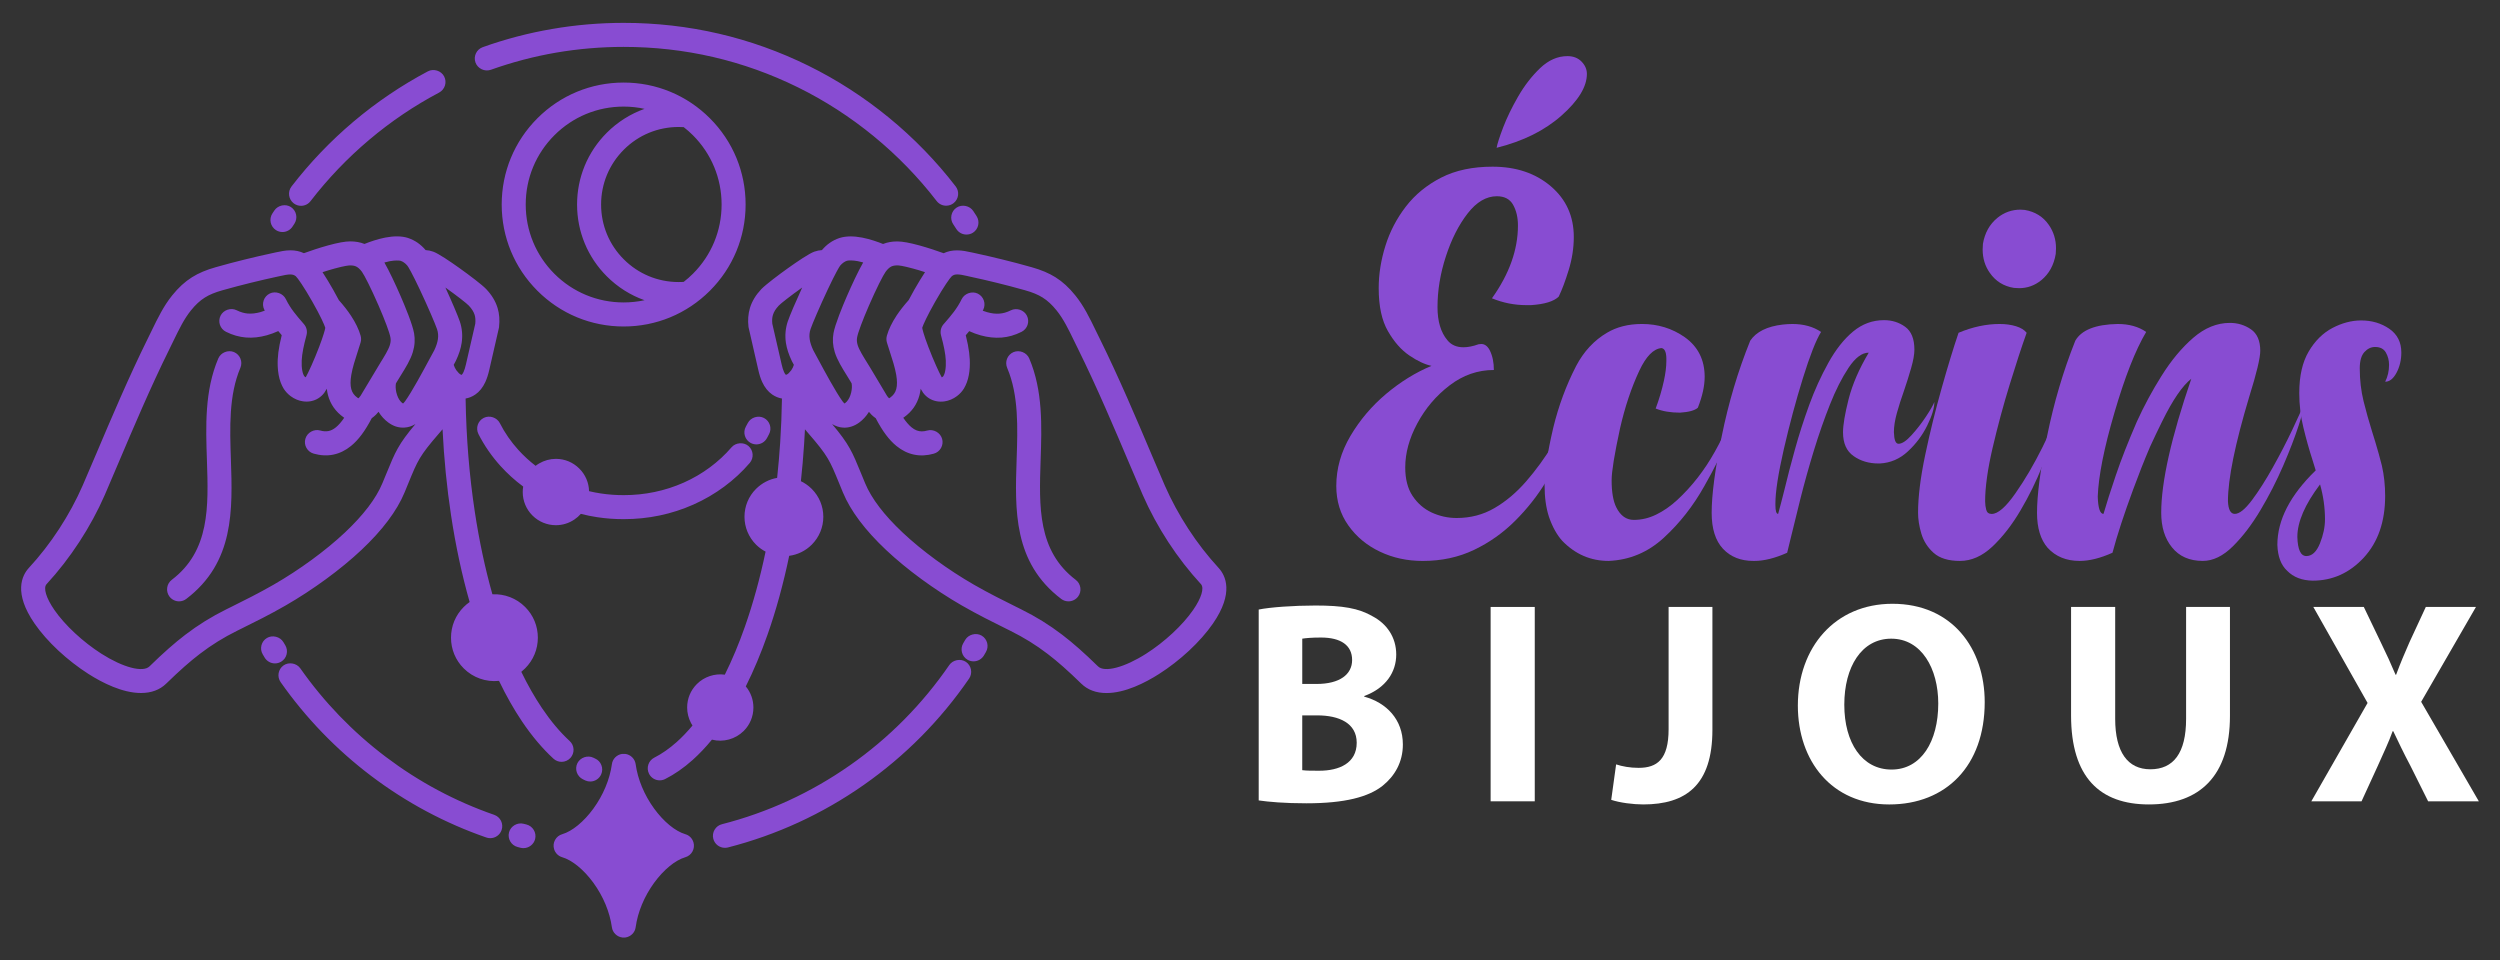 <?xml version="1.0" encoding="utf-8"?>
<!-- Generator: Adobe Illustrator 16.0.0, SVG Export Plug-In . SVG Version: 6.00 Build 0)  -->
<!DOCTYPE svg PUBLIC "-//W3C//DTD SVG 1.1//EN" "http://www.w3.org/Graphics/SVG/1.1/DTD/svg11.dtd">
<svg version="1.1" id="Calque_1" xmlns="http://www.w3.org/2000/svg" xmlns:xlink="http://www.w3.org/1999/xlink" x="0px" y="0px"
	 width="164px" height="63px" viewBox="0 0 164 63" enable-background="new 0 0 164 63" xml:space="preserve">
<rect x="0" y="0" width="164" height="63" fill="#333333" stroke="none"/>
<g>
	<g>
		<path fill-rule="evenodd" clip-rule="evenodd" fill="#884CD2" d="M17.858,20.059c-0.05-0.102-0.007-0.225,0.095-0.273
			c0.103-0.051,0.226-0.008,0.275,0.094c0.341,0.697,0.755,1.176,1.21,1.701l0.065,0.074c0.046,0.053,0.06,0.123,0.043,0.188
			c-0.091,0.34-0.169,0.654-0.226,0.947c-0.058,0.295-0.096,0.572-0.108,0.836c-0.011,0.24-0.005,0.525,0.045,0.795
			c0.037,0.201,0.099,0.395,0.195,0.553c0.051,0.082,0.122,0.156,0.203,0.217c0.11,0.084,0.24,0.141,0.37,0.158
			c0.117,0.018,0.234,0,0.33-0.059c0.046-0.027,0.088-0.066,0.126-0.117c0.176-0.236,0.642-1.262,1-2.203
			c0.268-0.705,0.474-1.346,0.441-1.527c-0.065-0.324-0.474-1.139-0.928-1.938c-0.466-0.822-0.977-1.615-1.204-1.814
			c-0.454-0.387-0.965-0.275-1.507-0.156c-0.044,0.008-0.091,0.021-0.134,0.029c-0.624,0.133-1.23,0.273-1.838,0.422
			c-0.611,0.152-1.229,0.314-1.875,0.496c-0.514,0.145-0.935,0.313-1.311,0.549c-0.375,0.234-0.71,0.543-1.053,0.969
			c-0.491,0.607-0.84,1.324-1.226,2.121l-0.259,0.531c-1.22,2.459-2.417,5.283-3.365,7.52c-0.333,0.787-0.637,1.502-0.886,2.072
			c-0.381,0.875-0.917,1.914-1.625,2.998c-0.576,0.885-1.268,1.799-2.083,2.686c-0.487,0.527-0.214,1.439,0.459,2.414
			c0.373,0.541,0.869,1.098,1.43,1.621c0.564,0.523,1.193,1.012,1.828,1.418c1.546,0.984,3.127,1.479,3.872,0.754
			c0.789-0.771,1.518-1.436,2.295-2.029c0.781-0.596,1.613-1.123,2.603-1.615l0.308-0.152c0.855-0.424,1.811-0.896,2.816-1.475
			c1.455-0.836,3.275-2.078,4.787-3.502c1.144-1.078,2.109-2.254,2.598-3.432l0.26-0.631c0.639-1.559,0.788-1.922,2.165-3.512
			c0.328-0.379,0.645-0.766,0.91-1.197c0.24-0.391,0.438-0.816,0.562-1.301c-0.151-0.121-0.287-0.27-0.402-0.436
			c-0.103-0.148-0.189-0.313-0.253-0.48c-0.452,0.838-1.07,1.963-1.493,2.545c-0.073,0.1-0.15,0.188-0.229,0.26
			c-0.2,0.184-0.419,0.281-0.648,0.295c-0.228,0.012-0.456-0.063-0.676-0.223c-0.09-0.066-0.179-0.146-0.263-0.238
			c-0.256-0.279-0.434-0.662-0.522-1.055c-0.021-0.094-0.038-0.189-0.048-0.283L24.48,26.51c-0.07,0.107-0.146,0.201-0.225,0.279
			c-0.083,0.086-0.172,0.154-0.263,0.209l-0.049,0.027c-0.375,0.746-0.787,1.375-1.283,1.779c-0.537,0.438-1.162,0.613-1.925,0.393
			c-0.109-0.031-0.172-0.145-0.142-0.254c0.031-0.109,0.146-0.172,0.254-0.141c0.617,0.176,1.122,0.035,1.554-0.316
			c0.383-0.311,0.718-0.789,1.027-1.361c-0.195-0.021-0.382-0.104-0.551-0.223c-0.441-0.313-0.683-0.695-0.795-1.125
			c-0.111-0.42-0.097-0.879-0.017-1.348c0.094-0.561,0.286-1.148,0.457-1.672l0.164-0.514c-0.079-0.256-0.202-0.514-0.351-0.766
			c-0.011,0.318-0.211,0.961-0.468,1.637c-0.37,0.971-0.861,2.041-1.056,2.303c-0.071,0.094-0.151,0.168-0.238,0.221
			c-0.185,0.113-0.397,0.146-0.604,0.115c-0.197-0.027-0.393-0.113-0.558-0.236c-0.121-0.09-0.228-0.203-0.306-0.33
			c-0.126-0.205-0.205-0.445-0.25-0.693c-0.056-0.303-0.064-0.617-0.052-0.881c0.013-0.297,0.054-0.594,0.114-0.902
			c0.054-0.275,0.124-0.564,0.205-0.871c-0.247-0.283-0.482-0.555-0.701-0.854c-0.333,0.186-0.695,0.344-1.069,0.449
			c-0.385,0.107-0.784,0.158-1.181,0.127c-0.176-0.016-0.354-0.049-0.536-0.1c-0.181-0.053-0.365-0.123-0.551-0.217
			c-0.102-0.051-0.144-0.174-0.092-0.275c0.05-0.102,0.174-0.143,0.276-0.092c0.165,0.082,0.325,0.145,0.48,0.188
			c0.155,0.045,0.307,0.072,0.456,0.084c0.347,0.029,0.698-0.016,1.037-0.109c0.329-0.094,0.648-0.232,0.946-0.396
			C18.072,20.465,17.962,20.271,17.858,20.059z M44.4,19.494c-1.632-0.031-3.106-0.705-4.181-1.779
			c-1.101-1.1-1.782-2.621-1.782-4.299s0.681-3.199,1.781-4.299c1.074-1.074,2.548-1.748,4.181-1.779
			c-1.027-0.59-2.218-0.928-3.487-0.928c-1.936,0-3.688,0.783-4.956,2.051c-1.267,1.268-2.051,3.02-2.051,4.955
			s0.784,3.688,2.052,4.955c1.267,1.268,3.019,2.053,4.955,2.053C42.181,20.424,43.373,20.086,44.4,19.494z M45.068,7.775
			c0.283,0.209,0.55,0.438,0.798,0.686c1.267,1.27,2.052,3.02,2.052,4.955s-0.785,3.688-2.052,4.955
			c-0.249,0.248-0.516,0.479-0.798,0.688c-0.083,0.008-0.167,0.014-0.251,0.018c-0.093,0.006-0.193,0.008-0.298,0.008
			c-1.566,0-2.983-0.635-4.009-1.66c-1.025-1.025-1.659-2.441-1.659-4.008c0-1.564,0.635-2.98,1.66-4.008
			c1.025-1.025,2.443-1.658,4.008-1.658c0.104,0,0.201,0.002,0.293,0.006C44.897,7.762,44.984,7.768,45.068,7.775z M48.33,13.416
			c0,2.049-0.831,3.904-2.173,5.246s-3.198,2.174-5.246,2.174c-2.049,0-3.904-0.832-5.247-2.174s-2.173-3.197-2.173-5.246
			s0.831-3.904,2.173-5.244c1.342-1.344,3.197-2.174,5.247-2.174c2.048,0,3.903,0.83,5.246,2.174
			C47.5,9.514,48.33,11.367,48.33,13.416z M53.43,33.898c0,0.551-0.225,1.053-0.588,1.414c-0.363,0.363-0.865,0.588-1.417,0.588
			c-0.044,0-0.087-0.002-0.13-0.004c-0.395,1.994-0.896,3.848-1.486,5.525c-0.478,1.361-1.013,2.607-1.596,3.721
			c0.059,0.043,0.113,0.092,0.166,0.143c0.288,0.289,0.467,0.688,0.467,1.125c0,0.441-0.179,0.84-0.467,1.127
			c-0.298,0.293-0.692,0.467-1.126,0.467c-0.161,0-0.317-0.023-0.467-0.07c-0.094-0.027-0.184-0.064-0.27-0.109
			c-0.468,0.607-0.958,1.141-1.463,1.592c-0.542,0.486-1.105,0.881-1.682,1.172c-0.101,0.051-0.225,0.01-0.276-0.092
			c-0.051-0.102-0.011-0.225,0.091-0.275c0.545-0.275,1.079-0.648,1.594-1.109c0.482-0.432,0.95-0.941,1.4-1.523
			c-0.135-0.123-0.249-0.268-0.334-0.43c-0.121-0.229-0.186-0.48-0.186-0.748c0-0.438,0.178-0.836,0.467-1.125
			c0.289-0.287,0.687-0.465,1.126-0.465c0.213,0,0.417,0.041,0.603,0.117c0.572-1.092,1.098-2.314,1.566-3.65
			c0.581-1.656,1.077-3.488,1.468-5.459c-0.338-0.094-0.641-0.273-0.881-0.516c-0.363-0.361-0.587-0.863-0.587-1.414
			c0-0.555,0.224-1.057,0.587-1.418c0.373-0.367,0.87-0.588,1.417-0.588h0.08c0.107-0.918,0.192-1.859,0.255-2.82
			c0.076-1.15,0.118-2.332,0.124-3.541c-0.11,0.035-0.224,0.055-0.34,0.055c-0.188-0.004-0.377-0.061-0.558-0.184
			c-0.203-0.141-0.35-0.35-0.457-0.582c-0.101-0.219-0.168-0.459-0.218-0.678l-0.632-2.752c-0.04-0.348-0.028-0.684,0.074-1.02
			c0.102-0.336,0.293-0.668,0.612-1.006c0.242-0.248,0.967-0.805,1.675-1.309c0.672-0.48,1.34-0.918,1.571-1
			c0.143-0.049,0.271-0.07,0.394-0.07c0.072,0,0.135,0.008,0.198,0.021c0.059-0.096,0.11-0.172,0.152-0.221
			c0.133-0.156,0.27-0.281,0.415-0.385c0.148-0.104,0.309-0.184,0.479-0.238c0.354-0.109,0.777-0.09,1.205-0.006
			c0.536,0.104,1.088,0.307,1.487,0.482c0.031-0.018,0.062-0.035,0.093-0.049c0.261-0.127,0.534-0.174,0.826-0.174
			c0.304-0.002,0.789,0.102,1.301,0.242c0.652,0.18,1.358,0.422,1.787,0.588c0.55-0.369,1.108-0.246,1.695-0.117l0.135,0.031
			c0.621,0.133,1.23,0.271,1.847,0.424c0.618,0.152,1.241,0.316,1.888,0.5c0.549,0.154,1.004,0.336,1.417,0.596
			s0.781,0.596,1.154,1.059c0.522,0.645,0.881,1.387,1.28,2.209l0.254,0.52c1.222,2.467,2.431,5.316,3.385,7.57
			c0.318,0.746,0.606,1.428,0.873,2.041c0.374,0.855,0.899,1.873,1.595,2.938c0.564,0.865,1.241,1.76,2.041,2.629
			c0.645,0.699,0.358,1.795-0.424,2.928c-0.391,0.566-0.907,1.146-1.489,1.688c-0.58,0.539-1.228,1.043-1.887,1.461
			c-1.697,1.082-3.471,1.59-4.377,0.703c-0.778-0.76-1.495-1.412-2.259-1.996c-0.76-0.58-1.57-1.092-2.536-1.572l-0.298-0.146
			c-0.857-0.426-1.813-0.9-2.847-1.492c-1.479-0.852-3.329-2.115-4.865-3.561c-1.182-1.111-2.183-2.338-2.696-3.574l-0.26-0.631
			c-0.617-1.508-0.762-1.859-2.095-3.4c-0.342-0.393-0.672-0.799-0.949-1.25c-0.088-0.143-0.17-0.289-0.246-0.441
			c-0.018,0.926-0.057,1.838-0.116,2.736c-0.063,0.971-0.15,1.922-0.259,2.854c0.357,0.09,0.678,0.275,0.931,0.527
			C53.207,32.846,53.43,33.346,53.43,33.898z M38.06,32.277c0-0.439-0.179-0.838-0.467-1.125c-0.288-0.289-0.687-0.467-1.126-0.467
			c-0.294,0-0.571,0.08-0.808,0.221c-0.181,0.105-0.339,0.248-0.464,0.414c-0.601-0.412-1.145-0.887-1.621-1.41
			c-0.518-0.57-0.957-1.205-1.302-1.885c-0.051-0.102-0.175-0.143-0.276-0.092s-0.142,0.176-0.091,0.277
			c0.362,0.711,0.823,1.375,1.365,1.975c0.507,0.559,1.086,1.061,1.722,1.494c-0.024,0.061-0.046,0.123-0.063,0.189
			c-0.037,0.139-0.054,0.273-0.054,0.408c0,0.439,0.179,0.838,0.467,1.127c0.289,0.287,0.688,0.467,1.127,0.467
			c0.331,0,0.638-0.102,0.893-0.275c0.209-0.143,0.384-0.334,0.506-0.559c0.458,0.141,0.922,0.244,1.396,0.316
			c0.535,0.082,1.084,0.123,1.658,0.123c1.556,0,3.029-0.328,4.341-0.912c1.364-0.609,2.554-1.492,3.48-2.574
			c0.074-0.086,0.063-0.217-0.022-0.289c-0.086-0.074-0.216-0.064-0.29,0.021c-0.889,1.035-2.028,1.883-3.336,2.467
			c-1.257,0.561-2.673,0.873-4.173,0.873c-0.555,0-1.084-0.037-1.597-0.117c-0.446-0.066-0.881-0.164-1.309-0.293l0.017-0.074
			C38.049,32.479,38.06,32.377,38.06,32.277z M37.627,32.502c-0.013,0.074-0.035,0.145-0.061,0.211
			c-0.089,0.221-0.243,0.412-0.438,0.543c-0.188,0.129-0.415,0.203-0.661,0.203c-0.327,0-0.622-0.133-0.836-0.346
			c-0.213-0.215-0.346-0.51-0.346-0.836c0-0.104,0.013-0.203,0.037-0.295c0.025-0.1,0.063-0.191,0.111-0.275
			c0.102-0.186,0.252-0.34,0.435-0.447c0.175-0.104,0.38-0.162,0.599-0.162c0.326,0,0.622,0.131,0.834,0.344
			c0.214,0.215,0.346,0.51,0.346,0.836C37.647,32.357,37.64,32.432,37.627,32.502z M48.087,47.246
			c0.213-0.213,0.346-0.508,0.346-0.836c0-0.324-0.132-0.621-0.345-0.834c-0.023-0.023-0.047-0.045-0.073-0.066
			c-0.108,0.197-0.218,0.391-0.33,0.58c-0.058,0.098-0.184,0.129-0.282,0.072c-0.098-0.059-0.13-0.186-0.072-0.281
			c0.111-0.188,0.221-0.381,0.328-0.578c-0.127-0.045-0.264-0.07-0.406-0.07c-0.328,0-0.624,0.131-0.836,0.344
			c-0.213,0.213-0.345,0.51-0.345,0.834c0,0.199,0.048,0.385,0.132,0.547c0.096,0.18,0.228,0.326,0.387,0.434
			c0.096,0.066,0.202,0.117,0.313,0.152c0.108,0.031,0.225,0.049,0.348,0.049C47.575,47.592,47.867,47.463,48.087,47.246z
			 M34.702,41.832c0,0.625-0.254,1.191-0.664,1.602c-0.17,0.17-0.367,0.314-0.584,0.424c0.499,1.082,1.04,2.057,1.614,2.91
			c0.603,0.896,1.243,1.658,1.911,2.271c0.083,0.074,0.089,0.205,0.013,0.287c-0.076,0.084-0.206,0.09-0.289,0.014
			c-0.693-0.635-1.355-1.422-1.975-2.344c-0.591-0.877-1.146-1.879-1.657-2.988c-0.201,0.059-0.414,0.09-0.634,0.09
			c-0.625,0-1.192-0.254-1.602-0.664c-0.412-0.41-0.666-0.977-0.666-1.602c0-0.627,0.254-1.193,0.664-1.604
			c0.19-0.189,0.415-0.348,0.662-0.461c-0.551-1.854-1.002-3.883-1.33-6.049c-0.35-2.309-0.563-4.779-0.612-7.357
			c-0.076,0.152-0.158,0.299-0.246,0.441c-0.277,0.451-0.608,0.857-0.95,1.25c-1.333,1.541-1.478,1.893-2.096,3.4l-0.26,0.631
			c-0.514,1.236-1.514,2.461-2.695,3.574c-1.536,1.445-3.386,2.709-4.864,3.561c-1.03,0.59-1.984,1.063-2.839,1.486l-0.307,0.152
			c-0.965,0.48-1.775,0.992-2.536,1.572c-0.764,0.584-1.481,1.236-2.258,1.996c-0.908,0.887-2.682,0.379-4.379-0.703
			c-0.658-0.418-1.307-0.924-1.887-1.463c-0.582-0.541-1.098-1.119-1.489-1.686c-0.781-1.133-1.067-2.229-0.423-2.928
			c0.8-0.869,1.478-1.766,2.041-2.629c0.695-1.066,1.22-2.082,1.593-2.938c0.27-0.619,0.563-1.311,0.884-2.07
			c0.954-2.246,2.156-5.084,3.375-7.541l0.258-0.527c0.397-0.82,0.755-1.557,1.276-2.201c0.373-0.463,0.741-0.799,1.155-1.059
			c0.414-0.26,0.868-0.441,1.418-0.596c0.646-0.184,1.269-0.348,1.888-0.5c0.617-0.152,1.226-0.291,1.847-0.424l0.136-0.031
			c0.587-0.129,1.145-0.252,1.694,0.117c0.429-0.166,1.133-0.408,1.786-0.586c0.512-0.143,0.997-0.246,1.301-0.244
			c0.292,0,0.566,0.047,0.827,0.174c0.031,0.014,0.062,0.031,0.093,0.049c0.398-0.176,0.951-0.379,1.486-0.482
			c0.43-0.084,0.854-0.104,1.195,0.002c0.179,0.059,0.339,0.141,0.491,0.246c0.147,0.102,0.285,0.229,0.411,0.377
			c0.044,0.053,0.095,0.129,0.155,0.225c0.063-0.014,0.13-0.021,0.197-0.021c0.131,0,0.262,0.023,0.394,0.07
			c0.231,0.082,0.899,0.52,1.571,0.998c0.722,0.516,1.463,1.086,1.676,1.309c0.32,0.34,0.511,0.672,0.613,1.008
			c0.103,0.336,0.114,0.672,0.074,1.02l-0.632,2.752c-0.051,0.219-0.118,0.459-0.219,0.678c-0.108,0.232-0.254,0.441-0.458,0.582
			c-0.183,0.125-0.371,0.18-0.557,0.184c-0.115,0-0.229-0.02-0.339-0.055c0.015,2.861,0.232,5.592,0.616,8.127
			c0.325,2.143,0.769,4.146,1.311,5.975c0.177-0.045,0.363-0.068,0.553-0.068c0.625,0,1.191,0.254,1.602,0.664
			C34.448,40.639,34.702,41.205,34.702,41.832z M33.747,43.145c0.335-0.336,0.542-0.801,0.542-1.313
			c0-0.514-0.207-0.979-0.542-1.313c-0.334-0.336-0.798-0.543-1.312-0.543c-0.149,0-0.294,0.018-0.434,0.051
			c0.118,0.383,0.241,0.756,0.367,1.123c0.037,0.107-0.02,0.225-0.127,0.262s-0.224-0.021-0.261-0.127
			c-0.126-0.365-0.248-0.738-0.365-1.119c-0.183,0.09-0.35,0.211-0.493,0.354c-0.335,0.334-0.543,0.799-0.543,1.313
			c0,0.512,0.208,0.977,0.544,1.313c0.334,0.334,0.798,0.543,1.312,0.543S33.412,43.479,33.747,43.145z M40.919,51.217
			c-0.255,0.881-0.68,1.709-1.191,2.412c-0.608,0.834-1.343,1.494-2.067,1.85c0.724,0.355,1.459,1.014,2.067,1.848
			c0.511,0.703,0.936,1.533,1.191,2.414c0.254-0.881,0.679-1.711,1.19-2.412c0.608-0.836,1.343-1.494,2.067-1.85
			c-0.724-0.355-1.459-1.016-2.067-1.852C41.599,52.926,41.174,52.098,40.919,51.217z M39.396,53.389
			c-0.697,0.955-1.56,1.662-2.351,1.893c-0.109,0.031-0.171,0.146-0.14,0.254c0.02,0.07,0.075,0.121,0.14,0.141
			c0.791,0.23,1.653,0.936,2.351,1.893c0.656,0.9,1.161,2.02,1.319,3.178c0.015,0.111,0.118,0.191,0.231,0.176
			c0.095-0.012,0.166-0.088,0.176-0.18c0.159-1.156,0.663-2.273,1.317-3.172c0.697-0.959,1.561-1.664,2.351-1.895
			c0.108-0.031,0.171-0.145,0.14-0.254c-0.021-0.07-0.075-0.121-0.14-0.141c-0.791-0.23-1.653-0.938-2.351-1.895
			c-0.655-0.9-1.16-2.02-1.318-3.176c-0.015-0.113-0.119-0.191-0.231-0.176c-0.095,0.012-0.166,0.088-0.176,0.18
			C40.556,51.371,40.052,52.488,39.396,53.389z M47.605,55.029c3.166-0.811,6.107-2.186,8.711-4.008
			c2.646-1.852,4.945-4.17,6.774-6.834c0.064-0.094,0.04-0.221-0.054-0.285c-0.093-0.064-0.222-0.039-0.286,0.055
			c-1.802,2.623-4.065,4.906-6.67,6.729c-2.564,1.795-5.46,3.148-8.578,3.947c-0.109,0.027-0.176,0.139-0.148,0.248
			C47.383,54.992,47.496,55.057,47.605,55.029z M64.043,42.701l0.131-0.223c0.057-0.098,0.024-0.223-0.074-0.281
			c-0.098-0.057-0.224-0.023-0.28,0.074l-0.131,0.223c-0.057,0.098-0.024,0.223,0.074,0.281
			C63.86,42.832,63.986,42.799,64.043,42.701z M63.573,14.488c0.062,0.096,0.035,0.223-0.061,0.285
			c-0.095,0.061-0.223,0.033-0.285-0.061l-0.212-0.326c-0.063-0.094-0.037-0.223,0.058-0.285c0.094-0.063,0.222-0.035,0.285,0.059
			L63.573,14.488z M62.231,12.582c0.069,0.09,0.052,0.219-0.037,0.289c-0.09,0.068-0.219,0.051-0.288-0.039
			c-2.467-3.203-5.65-5.826-9.31-7.629c-3.523-1.734-7.49-2.709-11.685-2.709c-1.546,0-3.062,0.133-4.532,0.387
			c-1.505,0.258-2.969,0.646-4.376,1.148c-0.107,0.039-0.225-0.018-0.263-0.123c-0.038-0.109,0.018-0.227,0.125-0.264
			c1.429-0.51,2.915-0.904,4.445-1.168c1.496-0.258,3.034-0.393,4.602-0.393c4.258,0,8.287,0.99,11.866,2.754
			C56.494,6.664,59.727,9.328,62.231,12.582z M28.341,5.195c0.1-0.053,0.225-0.016,0.278,0.086c0.053,0.1,0.014,0.225-0.086,0.277
			c-1.681,0.891-3.255,1.957-4.697,3.174c-1.45,1.225-2.767,2.602-3.926,4.107c-0.069,0.09-0.198,0.105-0.288,0.037
			c-0.089-0.07-0.106-0.199-0.037-0.287c1.176-1.529,2.514-2.928,3.986-4.17C25.035,7.182,26.634,6.1,28.341,5.195z M18.483,14.129
			c0.062-0.094,0.19-0.119,0.284-0.057s0.121,0.189,0.058,0.283l-0.125,0.191c-0.061,0.094-0.188,0.121-0.284,0.059
			c-0.096-0.063-0.122-0.188-0.061-0.285L18.483,14.129z M17.737,42.633c-0.059-0.098-0.026-0.225,0.07-0.281
			c0.098-0.059,0.224-0.027,0.282,0.07l0.122,0.205c0.059,0.098,0.027,0.225-0.07,0.281c-0.097,0.059-0.224,0.027-0.282-0.07
			L17.737,42.633z M18.885,44.414c-0.065-0.094-0.043-0.223,0.05-0.287c0.093-0.064,0.222-0.043,0.287,0.051
			c1.592,2.268,3.532,4.273,5.739,5.941c2.184,1.65,4.631,2.971,7.266,3.883c0.107,0.037,0.164,0.154,0.127,0.262
			s-0.153,0.164-0.26,0.127c-2.678-0.928-5.164-2.268-7.38-3.943C22.471,48.754,20.501,46.715,18.885,44.414z M34.103,55
			c-0.11-0.027-0.176-0.141-0.148-0.25c0.028-0.109,0.14-0.176,0.25-0.148l0.186,0.049c0.109,0.027,0.176,0.139,0.148,0.25
			c-0.028,0.109-0.14,0.176-0.25,0.146L34.103,55z M49.8,28.463l0.132-0.25c0.053-0.1,0.015-0.225-0.085-0.277
			c-0.101-0.053-0.225-0.014-0.278,0.088l-0.131,0.244c-0.054,0.1-0.017,0.225,0.083,0.277C49.622,28.6,49.746,28.563,49.8,28.463z
			 M38.8,50.291c0.104,0.045,0.151,0.166,0.106,0.271c-0.045,0.104-0.167,0.15-0.27,0.105l-0.146-0.07
			c-0.101-0.051-0.142-0.174-0.091-0.275c0.05-0.102,0.174-0.143,0.275-0.092L38.8,50.291z M58.411,27.125
			c0.31,0.572,0.645,1.051,1.027,1.361c0.432,0.352,0.937,0.492,1.553,0.316c0.109-0.031,0.224,0.031,0.255,0.141
			c0.031,0.109-0.033,0.223-0.142,0.254c-0.764,0.221-1.388,0.045-1.925-0.393c-0.497-0.404-0.908-1.033-1.283-1.779l-0.049-0.027
			c-0.093-0.057-0.182-0.125-0.265-0.209c-0.079-0.08-0.155-0.172-0.226-0.279l-0.5-0.838c-0.012,0.096-0.027,0.189-0.049,0.283
			c-0.089,0.393-0.267,0.775-0.523,1.055c-0.091,0.1-0.177,0.176-0.263,0.238c-0.22,0.16-0.448,0.234-0.675,0.223
			c-0.229-0.014-0.448-0.111-0.647-0.295c-0.086-0.08-0.161-0.164-0.23-0.26c-0.423-0.582-1.041-1.705-1.493-2.543
			c-0.063,0.166-0.15,0.33-0.254,0.479c-0.114,0.164-0.25,0.314-0.4,0.436c0.123,0.484,0.321,0.91,0.561,1.301
			c0.265,0.432,0.582,0.818,0.91,1.197c1.377,1.59,1.526,1.953,2.165,3.512l0.26,0.631c0.489,1.178,1.455,2.355,2.598,3.432
			c1.512,1.424,3.331,2.666,4.787,3.502c1.009,0.58,1.965,1.055,2.824,1.48l0.298,0.146c0.991,0.492,1.822,1.02,2.603,1.615
			c0.778,0.594,1.507,1.258,2.296,2.029c0.744,0.725,2.325,0.23,3.871-0.754c0.635-0.406,1.263-0.895,1.827-1.418
			c0.562-0.523,1.058-1.078,1.431-1.619c0.673-0.975,0.947-1.889,0.46-2.416c-0.816-0.885-1.507-1.801-2.083-2.684
			c-0.709-1.086-1.246-2.125-1.627-3c-0.245-0.561-0.545-1.27-0.874-2.045c-0.95-2.24-2.153-5.076-3.376-7.547l-0.255-0.523
			c-0.388-0.799-0.738-1.52-1.23-2.129c-0.343-0.426-0.678-0.734-1.053-0.969c-0.375-0.236-0.797-0.404-1.31-0.549
			c-0.646-0.182-1.264-0.344-1.875-0.496c-0.608-0.148-1.214-0.289-1.837-0.422c-0.044-0.008-0.09-0.021-0.135-0.029
			c-0.542-0.119-1.054-0.23-1.5,0.15c-0.234,0.205-0.743,0.996-1.211,1.818c-0.455,0.801-0.863,1.615-0.928,1.926
			c-0.033,0.195,0.172,0.834,0.44,1.539c0.354,0.928,0.813,1.941,0.994,2.197c0.044,0.059,0.088,0.098,0.132,0.125
			c0.096,0.059,0.213,0.076,0.331,0.059c0.128-0.018,0.258-0.076,0.37-0.158c0.082-0.061,0.152-0.135,0.203-0.217
			c0.096-0.158,0.159-0.352,0.195-0.553c0.049-0.27,0.057-0.555,0.045-0.795c-0.012-0.264-0.05-0.541-0.108-0.836
			s-0.136-0.609-0.227-0.947c-0.017-0.064-0.003-0.135,0.043-0.188l0.06-0.07c0.458-0.527,0.874-1.006,1.216-1.705
			c0.05-0.102,0.173-0.145,0.275-0.094c0.102,0.049,0.144,0.172,0.094,0.273c-0.104,0.213-0.214,0.406-0.329,0.586
			c0.298,0.164,0.618,0.303,0.947,0.395c0.339,0.096,0.69,0.141,1.036,0.111c0.149-0.012,0.301-0.039,0.457-0.084
			c0.155-0.043,0.316-0.105,0.48-0.188c0.102-0.051,0.226-0.01,0.276,0.092c0.051,0.102,0.009,0.225-0.092,0.275
			c-0.187,0.094-0.37,0.164-0.551,0.217c-0.181,0.051-0.36,0.084-0.536,0.1c-0.397,0.031-0.796-0.02-1.182-0.127
			c-0.374-0.105-0.735-0.264-1.068-0.451c-0.22,0.301-0.455,0.572-0.701,0.855c0.081,0.307,0.151,0.596,0.205,0.871
			c0.06,0.309,0.101,0.605,0.115,0.896c0.012,0.27,0.004,0.584-0.052,0.887c-0.045,0.248-0.124,0.488-0.25,0.693
			c-0.078,0.127-0.185,0.24-0.306,0.33c-0.164,0.123-0.361,0.209-0.558,0.236c-0.209,0.031-0.421-0.002-0.604-0.115
			c-0.089-0.055-0.17-0.129-0.239-0.221c-0.21-0.295-0.692-1.35-1.056-2.305c-0.257-0.676-0.458-1.316-0.468-1.635
			c-0.149,0.252-0.272,0.51-0.351,0.764c0.049,0.162,0.104,0.332,0.161,0.506c0.172,0.525,0.365,1.117,0.461,1.682
			c0.079,0.469,0.093,0.928-0.018,1.348c-0.114,0.43-0.355,0.813-0.785,1.117C58.792,27.021,58.605,27.104,58.411,27.125z
			 M70.216,38.5c-2.743-2.088-2.639-5.178-2.533-8.336c0.074-2.195,0.149-4.424-0.7-6.422c-0.044-0.102-0.165-0.152-0.27-0.107
			s-0.153,0.164-0.108,0.27c0.814,1.912,0.74,4.096,0.668,6.246c-0.11,3.268-0.218,6.461,2.693,8.676
			c0.09,0.068,0.219,0.053,0.288-0.039C70.324,38.697,70.307,38.568,70.216,38.5z M53.984,17.396
			c-0.072,0.004-0.149,0.018-0.228,0.045c-0.2,0.072-0.83,0.488-1.476,0.949c-0.693,0.494-1.396,1.031-1.604,1.244
			c-0.283,0.301-0.445,0.578-0.529,0.855c-0.082,0.271-0.092,0.551-0.059,0.842l0.625,2.719c0.045,0.197,0.104,0.41,0.191,0.598
			c0.08,0.17,0.182,0.322,0.315,0.414c0.11,0.076,0.223,0.109,0.331,0.111c0.146,0.002,0.295-0.053,0.434-0.146
			c0.15-0.102,0.288-0.246,0.402-0.41c0.169-0.244,0.283-0.531,0.299-0.785l-0.222-0.412c-0.155-0.326-0.278-0.664-0.331-1.014
			c-0.055-0.363-0.035-0.742,0.098-1.137c0.142-0.418,0.673-1.646,1.178-2.715C53.611,18.125,53.812,17.717,53.984,17.396z
			 M57.566,16.928c-0.347-0.141-0.773-0.285-1.188-0.365c-0.369-0.07-0.723-0.092-0.99-0.01c-0.142,0.045-0.265,0.107-0.382,0.189
			c-0.119,0.082-0.23,0.184-0.333,0.307c-0.164,0.195-0.52,0.893-0.893,1.682c-0.499,1.057-1.022,2.266-1.16,2.672
			c-0.11,0.324-0.126,0.639-0.081,0.943c0.046,0.311,0.156,0.609,0.294,0.898c0.071,0.127,0.181,0.332,0.316,0.584
			c0.449,0.832,1.183,2.199,1.654,2.848c0.054,0.072,0.109,0.137,0.163,0.188c0.139,0.127,0.271,0.189,0.402,0.195
			c0.131,0.008,0.271-0.041,0.413-0.143c0.064-0.047,0.128-0.104,0.192-0.172c0.217-0.236,0.362-0.553,0.435-0.879
			c0.076-0.336,0.079-0.678,0-0.945l-0.15-0.252l-0.215-0.348c-0.276-0.443-0.596-0.955-0.727-1.391
			c-0.055-0.18-0.085-0.348-0.094-0.506c-0.009-0.162,0.002-0.314,0.028-0.463c0.073-0.422,0.435-1.365,0.842-2.303
			c0.454-1.045,0.969-2.096,1.206-2.418C57.385,17.121,57.475,17.018,57.566,16.928z M61.61,17.561
			c-0.421-0.156-1.009-0.354-1.556-0.504c-0.482-0.131-0.929-0.229-1.193-0.229c-0.232,0-0.446,0.035-0.646,0.133
			c-0.202,0.1-0.396,0.264-0.586,0.521c-0.222,0.303-0.719,1.318-1.161,2.338c-0.395,0.91-0.745,1.818-0.813,2.211
			c-0.021,0.119-0.03,0.24-0.022,0.367c0.008,0.129,0.031,0.264,0.077,0.412c0.117,0.387,0.42,0.871,0.683,1.293l0.218,0.354
			l1.09,1.826c0.055,0.084,0.114,0.156,0.173,0.217c0.062,0.061,0.124,0.109,0.184,0.145c0.101,0.061,0.205,0.082,0.306,0.072
			c0.121-0.014,0.244-0.068,0.361-0.15c0.352-0.25,0.545-0.553,0.634-0.895c0.095-0.355,0.081-0.76,0.011-1.174
			c-0.091-0.533-0.279-1.111-0.446-1.623c-0.067-0.205-0.131-0.4-0.182-0.572c-0.013-0.041-0.011-0.084,0-0.121
			c0.113-0.395,0.316-0.787,0.561-1.158c0.236-0.355,0.514-0.695,0.789-1c0.123-0.234,0.257-0.48,0.396-0.725
			C60.886,18.598,61.322,17.912,61.61,17.561z M11.87,38.826c-0.09,0.068-0.219,0.051-0.287-0.039
			c-0.069-0.09-0.051-0.219,0.04-0.287c2.743-2.088,2.639-5.178,2.533-8.338c-0.074-2.193-0.149-4.422,0.7-6.42
			c0.044-0.102,0.165-0.152,0.27-0.107c0.104,0.045,0.153,0.164,0.108,0.27c-0.814,1.912-0.74,4.096-0.668,6.246
			C14.675,33.416,14.782,36.609,11.87,38.826z M27.854,17.396c0.075,0.002,0.153,0.018,0.235,0.047
			c0.193,0.07,0.823,0.486,1.469,0.947c0.705,0.502,1.42,1.049,1.616,1.256c0.272,0.289,0.435,0.566,0.518,0.844
			c0.083,0.271,0.092,0.551,0.06,0.842l-0.625,2.719c-0.045,0.197-0.105,0.41-0.192,0.598c-0.08,0.17-0.182,0.322-0.316,0.414
			c-0.113,0.076-0.223,0.109-0.329,0.111c-0.146,0.002-0.295-0.053-0.434-0.146c-0.15-0.102-0.288-0.244-0.402-0.41
			c-0.17-0.244-0.284-0.531-0.301-0.785l0.222-0.41c0.155-0.326,0.278-0.664,0.331-1.016c0.055-0.363,0.035-0.742-0.098-1.137
			c-0.142-0.418-0.673-1.646-1.179-2.717C28.227,18.123,28.025,17.717,27.854,17.396z M24.271,16.928
			c0.347-0.141,0.774-0.285,1.189-0.365c0.37-0.072,0.727-0.092,0.993-0.01c0.14,0.047,0.264,0.107,0.38,0.189
			c0.117,0.082,0.227,0.184,0.333,0.309c0.162,0.193,0.519,0.889,0.892,1.678c0.5,1.057,1.023,2.268,1.162,2.674
			c0.11,0.324,0.126,0.639,0.08,0.943c-0.046,0.309-0.156,0.609-0.294,0.898c-0.073,0.127-0.183,0.332-0.319,0.586
			c-0.448,0.834-1.181,2.197-1.651,2.846c-0.056,0.076-0.115,0.143-0.174,0.197c-0.127,0.117-0.26,0.18-0.391,0.186
			c-0.132,0.008-0.272-0.041-0.414-0.143c-0.066-0.049-0.133-0.109-0.201-0.184c-0.206-0.225-0.351-0.541-0.424-0.869
			c-0.076-0.334-0.079-0.678,0-0.945l0.149-0.25l0.215-0.348c0.276-0.443,0.595-0.955,0.727-1.391
			c0.054-0.178,0.083-0.344,0.093-0.504c0.01-0.164,0-0.316-0.026-0.465c-0.074-0.424-0.436-1.367-0.844-2.305
			c-0.453-1.047-0.967-2.094-1.205-2.416C24.453,17.121,24.362,17.018,24.271,16.928z M20.229,17.561
			c0.42-0.156,1.008-0.352,1.554-0.502c0.482-0.133,0.93-0.23,1.194-0.23c0.232,0,0.447,0.035,0.646,0.133
			c0.201,0.1,0.395,0.264,0.585,0.521c0.223,0.303,0.719,1.318,1.161,2.334c0.396,0.912,0.746,1.822,0.814,2.215
			c0.02,0.119,0.029,0.24,0.022,0.369c-0.008,0.127-0.033,0.262-0.077,0.41c-0.116,0.387-0.42,0.871-0.683,1.293l-0.217,0.354
			l-1.091,1.826c-0.056,0.084-0.115,0.158-0.174,0.217c-0.059,0.061-0.121,0.107-0.182,0.145c-0.102,0.061-0.205,0.082-0.306,0.072
			c-0.121-0.014-0.245-0.068-0.362-0.15c-0.352-0.248-0.544-0.553-0.634-0.895c-0.094-0.355-0.08-0.758-0.009-1.174
			c0.089-0.529,0.276-1.104,0.443-1.613c0.066-0.203,0.13-0.398,0.184-0.584c0.011-0.037,0.011-0.076,0.001-0.113
			c-0.112-0.396-0.316-0.791-0.563-1.164c-0.235-0.355-0.514-0.695-0.788-1c-0.122-0.234-0.256-0.48-0.395-0.723
			C20.953,18.6,20.517,17.912,20.229,17.561z"/>
		<path fill="#884CD2" d="M40.824,61.5c-0.35-0.043-0.637-0.318-0.685-0.676c-0.136-0.99-0.567-2.027-1.213-2.914
			c-0.626-0.859-1.39-1.484-2.043-1.676c-0.261-0.076-0.462-0.277-0.537-0.539c-0.058-0.199-0.034-0.414,0.068-0.598
			s0.269-0.318,0.471-0.375c0.652-0.191,1.416-0.818,2.042-1.678c0.645-0.887,1.076-1.92,1.213-2.91
			c0.04-0.346,0.318-0.629,0.674-0.678h0.01h0.191c0.351,0.043,0.637,0.32,0.685,0.678c0.135,0.986,0.566,2.021,1.211,2.908
			c0.626,0.861,1.39,1.488,2.044,1.68c0.261,0.074,0.461,0.277,0.537,0.539c0.058,0.201,0.034,0.414-0.067,0.598
			c-0.102,0.184-0.27,0.318-0.473,0.377c-0.65,0.189-1.415,0.816-2.041,1.676c-0.645,0.885-1.076,1.92-1.211,2.91
			c-0.041,0.346-0.319,0.629-0.677,0.678h-0.008H40.824z M34.339,55.637c-0.065,0-0.13-0.008-0.194-0.023l-0.187-0.049
			c-0.419-0.107-0.674-0.535-0.567-0.957c0.104-0.412,0.543-0.674,0.958-0.568l0.187,0.047c0.418,0.107,0.673,0.535,0.568,0.957
			C35.014,55.393,34.699,55.637,34.339,55.637z M47.555,55.617c-0.361,0-0.675-0.244-0.763-0.594
			c-0.052-0.203-0.021-0.414,0.087-0.596s0.279-0.309,0.483-0.359c3.008-0.771,5.83-2.07,8.387-3.859
			c2.559-1.791,4.754-4.006,6.524-6.582c0.233-0.342,0.746-0.443,1.093-0.207c0.359,0.246,0.452,0.738,0.207,1.096
			c-1.876,2.732-4.205,5.082-6.921,6.984c-2.711,1.898-5.706,3.275-8.901,4.094C47.685,55.609,47.62,55.617,47.555,55.617z
			 M32.16,54.984c-0.087,0-0.172-0.014-0.255-0.043c-2.71-0.939-5.247-2.295-7.542-4.029c-2.297-1.736-4.301-3.811-5.954-6.164
			c-0.249-0.355-0.164-0.848,0.192-1.098c0.343-0.24,0.856-0.15,1.097,0.191c1.559,2.221,3.448,4.178,5.614,5.813
			c2.167,1.637,4.557,2.914,7.106,3.799c0.198,0.068,0.358,0.209,0.45,0.398c0.092,0.189,0.105,0.402,0.037,0.602
			C32.796,54.77,32.497,54.984,32.16,54.984z M38.718,51.268c-0.108,0-0.214-0.021-0.313-0.066l-0.167-0.08
			c-0.396-0.197-0.553-0.672-0.359-1.059c0.189-0.379,0.681-0.541,1.058-0.352l0.115,0.057c0.173,0.074,0.322,0.227,0.398,0.424
			c0.077,0.195,0.073,0.41-0.011,0.602C39.316,51.08,39.032,51.268,38.718,51.268z M43.278,51.191c-0.299,0-0.568-0.166-0.703-0.434
			c-0.195-0.389-0.039-0.861,0.349-1.057c0.493-0.25,0.987-0.596,1.467-1.023c0.351-0.314,0.699-0.678,1.036-1.082
			c-0.035-0.053-0.066-0.107-0.097-0.164c-0.168-0.322-0.253-0.664-0.253-1.021c0-0.58,0.226-1.127,0.638-1.537
			c0.481-0.48,1.166-0.707,1.833-0.615c0.48-0.965,0.925-2.027,1.323-3.164c0.532-1.516,0.986-3.164,1.351-4.908
			c-0.23-0.119-0.441-0.275-0.626-0.459c-0.489-0.49-0.758-1.141-0.758-1.828c0-0.691,0.269-1.342,0.758-1.83
			c0.388-0.383,0.868-0.631,1.384-0.721c0.082-0.762,0.148-1.539,0.2-2.313c0.062-0.949,0.101-1.92,0.116-2.891
			c-0.229-0.039-0.442-0.129-0.639-0.264c-0.27-0.186-0.49-0.459-0.655-0.816c-0.103-0.223-0.187-0.482-0.257-0.795l-0.643-2.814
			c-0.053-0.457-0.021-0.867,0.095-1.254c0.135-0.443,0.379-0.846,0.746-1.236c0.312-0.316,1.143-0.943,1.761-1.383
			c0.594-0.422,1.373-0.953,1.714-1.074c0.178-0.061,0.34-0.094,0.499-0.102c0.167-0.195,0.337-0.352,0.523-0.48
			c0.194-0.135,0.406-0.24,0.63-0.314c0.429-0.133,0.917-0.137,1.497-0.025c0.516,0.102,1.016,0.277,1.361,0.418
			c0.278-0.113,0.586-0.168,0.933-0.168c0.335,0,0.811,0.086,1.457,0.264c0.571,0.158,1.163,0.354,1.584,0.51
			c0.269-0.127,0.559-0.188,0.878-0.188c0.347,0,0.674,0.072,0.991,0.141l0.135,0.029c0.644,0.139,1.254,0.279,1.86,0.43
			c0.629,0.154,1.252,0.318,1.906,0.504c0.634,0.178,1.133,0.389,1.57,0.662c0.473,0.299,0.885,0.676,1.297,1.188
			c0.563,0.695,0.945,1.484,1.35,2.32l0.254,0.518c1.23,2.482,2.433,5.318,3.399,7.598l0.015,0.037
			c0.311,0.732,0.593,1.398,0.854,1.998c0.415,0.951,0.951,1.938,1.549,2.854c0.595,0.914,1.262,1.771,1.981,2.553
			c0.458,0.498,1.02,1.635-0.374,3.654c-0.405,0.586-0.949,1.201-1.571,1.781c-0.61,0.566-1.291,1.096-1.97,1.527
			c-0.893,0.568-2.214,1.246-3.439,1.246c-0.68,0-1.237-0.207-1.658-0.619c-0.865-0.844-1.545-1.445-2.206-1.949
			c-0.77-0.588-1.545-1.068-2.441-1.514l-0.298-0.148c-0.857-0.424-1.829-0.906-2.878-1.508c-1.808-1.041-3.62-2.367-4.973-3.641
			c-1.38-1.299-2.334-2.568-2.835-3.773l-0.261-0.635c-0.601-1.467-0.725-1.771-1.998-3.238c-0.078-0.09-0.156-0.182-0.234-0.275
			c-0.017,0.326-0.035,0.652-0.056,0.977c-0.053,0.814-0.124,1.629-0.21,2.426c0.262,0.125,0.503,0.297,0.713,0.506
			c0.49,0.492,0.758,1.141,0.758,1.83s-0.27,1.338-0.758,1.828c-0.406,0.404-0.921,0.658-1.48,0.732
			c-0.381,1.83-0.856,3.563-1.416,5.156c-0.431,1.227-0.912,2.371-1.432,3.41c0.325,0.389,0.5,0.875,0.5,1.385
			c0,0.582-0.226,1.129-0.637,1.539c-0.554,0.545-1.344,0.758-2.083,0.568c-0.409,0.498-0.834,0.945-1.267,1.334
			c-0.584,0.521-1.193,0.945-1.808,1.254C43.522,51.162,43.4,51.191,43.278,51.191z M54.585,27.818
			c1.122,1.334,1.319,1.814,1.91,3.258l0.259,0.629c0.415,0.998,1.242,2.084,2.459,3.23c1.269,1.195,2.974,2.441,4.678,3.422
			c1,0.574,1.952,1.045,2.792,1.463l0.298,0.148c0.989,0.49,1.846,1.021,2.699,1.672c0.711,0.543,1.436,1.182,2.349,2.074
			c0.428,0.418,1.731,0.076,3.152-0.828c0.599-0.381,1.201-0.85,1.743-1.354c0.541-0.502,1.007-1.029,1.348-1.523
			c0.539-0.777,0.739-1.441,0.511-1.689c-0.776-0.844-1.498-1.771-2.143-2.76c-0.646-0.99-1.224-2.057-1.673-3.084
			c-0.238-0.549-0.528-1.234-0.848-1.984l-0.029-0.066c-0.955-2.254-2.143-5.059-3.362-7.518l-0.257-0.525
			c-0.38-0.785-0.708-1.461-1.16-2.02c-0.301-0.373-0.59-0.641-0.91-0.842c-0.307-0.193-0.665-0.342-1.158-0.48
			c-0.642-0.18-1.249-0.342-1.856-0.49c-0.604-0.148-1.2-0.287-1.82-0.418c-0.009-0.002-0.047-0.01-0.085-0.02l-0.053-0.012
			c-0.233-0.051-0.452-0.1-0.632-0.1c-0.157,0-0.263,0.037-0.365,0.123c-0.111,0.1-0.525,0.684-1.083,1.664
			c-0.528,0.93-0.791,1.514-0.852,1.713c0.013,0.09,0.079,0.408,0.402,1.256c0.346,0.908,0.722,1.721,0.88,1.998
			c0.017-0.008,0.036-0.02,0.055-0.033c0.037-0.027,0.053-0.051,0.057-0.059c0.034-0.055,0.083-0.162,0.117-0.35
			c0.035-0.188,0.047-0.416,0.036-0.662c-0.01-0.221-0.042-0.467-0.098-0.75c-0.047-0.246-0.115-0.527-0.217-0.91
			c-0.067-0.256-0.004-0.523,0.165-0.719l0.06-0.068c0.444-0.512,0.825-0.951,1.133-1.582c0.184-0.375,0.679-0.545,1.054-0.361
			c0.188,0.092,0.33,0.254,0.398,0.451c0.068,0.199,0.055,0.414-0.037,0.602c-0.011,0.023-0.023,0.047-0.035,0.07
			c0.097,0.037,0.192,0.068,0.287,0.094c0.292,0.084,0.567,0.117,0.831,0.094c0.112-0.01,0.229-0.031,0.345-0.064
			c0.122-0.035,0.25-0.086,0.38-0.15c0.377-0.189,0.869-0.025,1.056,0.354c0.094,0.189,0.109,0.402,0.042,0.602
			c-0.067,0.199-0.208,0.361-0.396,0.455c-0.213,0.107-0.432,0.191-0.65,0.256c-0.219,0.061-0.437,0.102-0.649,0.119
			c-0.447,0.035-0.911-0.014-1.386-0.146c-0.248-0.07-0.498-0.16-0.747-0.275c-0.075,0.092-0.151,0.182-0.226,0.27
			c0.057,0.23,0.101,0.426,0.137,0.609c0.069,0.359,0.11,0.68,0.125,0.98c0.017,0.369-0.004,0.713-0.061,1.021
			c-0.063,0.342-0.174,0.641-0.327,0.893c-0.117,0.186-0.273,0.355-0.454,0.49c-0.244,0.184-0.53,0.305-0.824,0.346
			c-0.351,0.051-0.706-0.018-0.994-0.197c-0.151-0.092-0.286-0.215-0.397-0.365c-0.048-0.068-0.104-0.158-0.164-0.268
			c-0.016,0.148-0.043,0.289-0.079,0.426c-0.158,0.594-0.498,1.08-1.011,1.443c-0.017,0.012-0.035,0.023-0.052,0.035
			c0.186,0.273,0.367,0.482,0.549,0.631c0.218,0.178,0.432,0.262,0.672,0.262l0,0c0.11,0,0.229-0.02,0.353-0.055
			c0.406-0.117,0.859,0.135,0.975,0.543c0.058,0.201,0.033,0.414-0.069,0.598c-0.103,0.184-0.271,0.318-0.473,0.375
			c-0.893,0.256-1.731,0.086-2.452-0.502c-0.487-0.396-0.921-0.979-1.36-1.822c-0.102-0.07-0.194-0.146-0.279-0.23
			c-0.059-0.061-0.115-0.123-0.167-0.188c-0.087,0.143-0.185,0.273-0.292,0.389c-0.117,0.127-0.23,0.229-0.348,0.314
			c-0.328,0.238-0.684,0.352-1.049,0.332C55.061,28.037,54.813,27.957,54.585,27.818z M53.351,22.977
			c0.072,0.131,0.18,0.33,0.311,0.576c0.44,0.816,1.167,2.166,1.612,2.779c0.031,0.043,0.062,0.08,0.093,0.109
			c0.014,0.012,0.025,0.021,0.034,0.027c0.01-0.004,0.022-0.014,0.038-0.023c0.039-0.029,0.074-0.063,0.109-0.1
			c0.131-0.143,0.236-0.359,0.292-0.609c0.049-0.215,0.058-0.43,0.025-0.592l-0.317-0.52c-0.281-0.449-0.634-1.014-0.789-1.527
			c-0.066-0.217-0.105-0.434-0.118-0.641c-0.012-0.197,0-0.393,0.035-0.596c0.103-0.586,0.596-1.777,0.882-2.436
			c0.316-0.729,0.748-1.654,1.066-2.207c-0.117-0.033-0.236-0.063-0.357-0.086c-0.343-0.064-0.623-0.051-0.708-0.025
			c-0.073,0.025-0.147,0.061-0.22,0.113c-0.077,0.053-0.151,0.121-0.22,0.203c-0.065,0.078-0.311,0.496-0.813,1.557
			c-0.521,1.104-1.017,2.262-1.134,2.609c-0.073,0.215-0.092,0.434-0.056,0.67C53.147,22.475,53.224,22.709,53.351,22.977z
			 M58.862,17v0.41c-0.164,0-0.289,0.023-0.393,0.074c-0.125,0.063-0.247,0.174-0.373,0.346c-0.156,0.211-0.609,1.102-1.095,2.221
			c-0.418,0.965-0.722,1.779-0.774,2.08c-0.015,0.082-0.02,0.158-0.015,0.234c0.005,0.086,0.022,0.178,0.052,0.275
			c0.095,0.314,0.387,0.779,0.62,1.154l0.22,0.357l1.094,1.832c0.018,0.027,0.052,0.07,0.086,0.104
			c0.017,0.018,0.032,0.029,0.043,0.039c0.014-0.008,0.034-0.018,0.061-0.037c0.215-0.152,0.344-0.332,0.406-0.566
			c0.064-0.24,0.064-0.545-0.001-0.93c-0.083-0.488-0.265-1.045-0.425-1.537c-0.069-0.211-0.135-0.412-0.187-0.588
			c-0.044-0.152-0.043-0.313,0.003-0.461c0.115-0.404,0.329-0.848,0.631-1.305c0.214-0.324,0.48-0.664,0.793-1.014
			c0.116-0.221,0.242-0.451,0.37-0.678c0.245-0.428,0.486-0.826,0.703-1.156c-0.272-0.09-0.542-0.172-0.785-0.236
			c-0.683-0.188-0.952-0.209-1.037-0.209L58.862,17C58.863,17,58.863,17,58.862,17z M50.663,21.236l0.617,2.686
			c0.046,0.203,0.096,0.359,0.152,0.48c0.066,0.145,0.115,0.178,0.116,0.18c0.017,0.01,0.054,0,0.11-0.037
			c0.027-0.02,0.055-0.041,0.083-0.066l0.166-0.191l0,0c0.078-0.113,0.139-0.24,0.171-0.354l-0.128-0.238
			c-0.213-0.447-0.337-0.832-0.393-1.201c-0.072-0.482-0.031-0.957,0.122-1.412c0.128-0.377,0.523-1.301,0.945-2.221
			c-0.002,0-0.004,0.002-0.007,0.004c-0.799,0.57-1.383,1.031-1.526,1.178c-0.199,0.211-0.325,0.41-0.387,0.615
			C50.653,20.824,50.64,21.008,50.663,21.236z M36.839,49.977c-0.197,0-0.386-0.074-0.531-0.207
			c-0.724-0.664-1.418-1.486-2.066-2.447c-0.533-0.793-1.039-1.686-1.507-2.658c-0.854,0.09-1.705-0.209-2.314-0.818
			c-0.539-0.537-0.835-1.252-0.835-2.014s0.296-1.477,0.834-2.014c0.12-0.121,0.25-0.23,0.388-0.326
			c-0.507-1.781-0.917-3.691-1.219-5.686c-0.277-1.824-0.463-3.717-0.558-5.646c-0.08,0.094-0.159,0.188-0.235,0.275
			c-1.271,1.467-1.396,1.771-1.997,3.238l-0.26,0.633c-0.501,1.207-1.455,2.477-2.835,3.775c-1.353,1.273-3.166,2.6-4.973,3.641
			c-1.046,0.602-2.016,1.08-2.871,1.504l-0.307,0.152c-0.896,0.445-1.671,0.926-2.441,1.514c-0.66,0.504-1.339,1.105-2.205,1.949
			c-0.421,0.412-0.979,0.619-1.659,0.619c-1.225,0-2.546-0.678-3.439-1.246c-0.681-0.434-1.362-0.963-1.97-1.527
			c-0.624-0.58-1.167-1.197-1.571-1.783c-1.393-2.018-0.831-3.154-0.373-3.652c0.719-0.779,1.386-1.639,1.982-2.553
			c0.598-0.916,1.133-1.902,1.547-2.854c0.263-0.602,0.548-1.273,0.861-2.012l0.022-0.051c0.965-2.277,2.164-5.104,3.389-7.574
			l0.256-0.523c0.403-0.83,0.784-1.615,1.346-2.311c0.413-0.512,0.825-0.889,1.298-1.188c0.437-0.273,0.935-0.484,1.569-0.662
			c0.652-0.184,1.276-0.35,1.906-0.504c0.604-0.15,1.214-0.291,1.865-0.43l0.131-0.029c0.317-0.068,0.645-0.141,0.992-0.141
			c0.319,0,0.608,0.061,0.877,0.188c0.421-0.154,1.011-0.352,1.583-0.51c0.648-0.178,1.124-0.264,1.454-0.264
			c0.349,0,0.656,0.055,0.937,0.168c0.345-0.141,0.844-0.316,1.361-0.418c0.578-0.111,1.078-0.105,1.479,0.02
			c0.241,0.08,0.451,0.184,0.65,0.322c0.188,0.133,0.363,0.293,0.521,0.479c0.169,0.01,0.334,0.043,0.496,0.102
			c0.342,0.119,1.122,0.65,1.716,1.074c0.64,0.457,1.485,1.092,1.76,1.381c0.369,0.391,0.612,0.795,0.748,1.238
			c0.117,0.385,0.147,0.795,0.096,1.254l-0.011,0.064l-0.632,2.754c-0.073,0.316-0.155,0.566-0.257,0.789
			c-0.166,0.359-0.387,0.635-0.658,0.82c-0.199,0.137-0.413,0.223-0.636,0.262c0.04,2.549,0.242,5.045,0.604,7.428
			c0.288,1.902,0.676,3.721,1.154,5.414c0.799-0.039,1.578,0.26,2.148,0.832c0.538,0.537,0.834,1.252,0.834,2.014
			c0,0.758-0.296,1.475-0.834,2.012c-0.08,0.08-0.164,0.156-0.252,0.227c0.424,0.871,0.878,1.668,1.352,2.373
			c0.579,0.861,1.192,1.588,1.821,2.166c0.155,0.141,0.245,0.334,0.255,0.543c0.009,0.211-0.064,0.412-0.206,0.568
			C37.272,49.883,37.06,49.977,36.839,49.977z M19.036,18.004c-0.179,0-0.397,0.047-0.628,0.098l-0.052,0.012
			c-0.038,0.01-0.077,0.018-0.114,0.023c-0.596,0.129-1.191,0.266-1.792,0.414c-0.61,0.15-1.217,0.311-1.856,0.49
			c-0.493,0.139-0.851,0.287-1.158,0.48c-0.32,0.201-0.609,0.469-0.91,0.842c-0.449,0.555-0.775,1.229-1.154,2.008l-0.261,0.535
			c-1.217,2.453-2.4,5.246-3.353,7.49c-0.334,0.789-0.639,1.508-0.888,2.08c-0.449,1.029-1.027,2.096-1.672,3.082
			c-0.646,0.99-1.366,1.918-2.143,2.762c-0.229,0.246-0.028,0.91,0.51,1.689c0.34,0.492,0.806,1.02,1.348,1.523
			c0.542,0.504,1.145,0.973,1.743,1.354c1.421,0.906,2.725,1.246,3.152,0.828c0.912-0.891,1.636-1.529,2.349-2.074
			c0.852-0.65,1.709-1.182,2.697-1.672l0.309-0.152c0.841-0.418,1.793-0.891,2.784-1.459c1.705-0.982,3.41-2.229,4.678-3.422
			c1.217-1.146,2.045-2.232,2.459-3.232l0.26-0.629c0.59-1.441,0.788-1.924,1.908-3.256c-0.227,0.141-0.474,0.219-0.728,0.232
			c-0.391,0.021-0.723-0.094-1.051-0.332c-0.122-0.09-0.24-0.195-0.349-0.314c-0.107-0.115-0.205-0.246-0.292-0.391
			c-0.054,0.068-0.108,0.129-0.165,0.186c-0.089,0.09-0.184,0.168-0.281,0.236c-0.438,0.842-0.872,1.424-1.359,1.82
			c-0.721,0.588-1.556,0.76-2.453,0.502c-0.202-0.057-0.369-0.191-0.472-0.375s-0.127-0.396-0.069-0.598
			c0.116-0.408,0.565-0.66,0.975-0.543c0.394,0.113,0.706,0.053,1.025-0.207c0.182-0.148,0.363-0.355,0.547-0.629
			c-0.013-0.01-0.026-0.018-0.039-0.027c-0.524-0.371-0.868-0.861-1.024-1.453c-0.036-0.137-0.062-0.275-0.079-0.422
			c-0.06,0.109-0.116,0.199-0.164,0.264c-0.114,0.15-0.248,0.271-0.397,0.365c-0.29,0.18-0.644,0.248-0.994,0.197
			c-0.291-0.039-0.576-0.16-0.824-0.346c-0.182-0.137-0.338-0.307-0.452-0.49c-0.154-0.252-0.264-0.551-0.327-0.893
			c-0.071-0.387-0.072-0.766-0.061-1.016c0.014-0.305,0.055-0.629,0.125-0.986c0.036-0.186,0.081-0.385,0.137-0.609
			c-0.075-0.088-0.151-0.178-0.226-0.27c-0.249,0.113-0.499,0.205-0.747,0.275c-0.475,0.133-0.934,0.184-1.386,0.146
			c-0.212-0.018-0.431-0.059-0.648-0.119c-0.218-0.063-0.437-0.148-0.651-0.256c-0.188-0.094-0.329-0.256-0.396-0.455
			c-0.067-0.199-0.052-0.414,0.042-0.602c0.187-0.377,0.678-0.543,1.057-0.354c0.129,0.064,0.257,0.115,0.381,0.15
			c0.115,0.033,0.231,0.055,0.343,0.064c0.268,0.021,0.54-0.012,0.832-0.092c0.095-0.027,0.19-0.059,0.287-0.096
			c-0.012-0.023-0.023-0.047-0.035-0.07c-0.093-0.189-0.105-0.404-0.037-0.604c0.068-0.199,0.211-0.359,0.4-0.451
			c0.376-0.184,0.87-0.012,1.053,0.365c0.307,0.629,0.686,1.064,1.125,1.57l0.066,0.078c0.17,0.195,0.232,0.463,0.166,0.715
			c-0.103,0.385-0.17,0.664-0.218,0.914c-0.055,0.283-0.087,0.529-0.098,0.75c-0.011,0.246,0.001,0.475,0.037,0.662
			c0.034,0.188,0.083,0.295,0.119,0.354c0.002,0.004,0.02,0.029,0.057,0.057c0.018,0.014,0.036,0.023,0.051,0.031
			c0.157-0.27,0.536-1.09,0.881-1.994c0.283-0.746,0.384-1.125,0.403-1.252c-0.055-0.188-0.313-0.771-0.852-1.719
			c-0.553-0.973-0.965-1.559-1.081-1.662C19.305,18.041,19.196,18.004,19.036,18.004z M25.975,25.145
			c-0.033,0.162-0.025,0.377,0.023,0.59c0.056,0.246,0.16,0.467,0.286,0.604c0.052,0.057,0.091,0.088,0.115,0.105
			c0.016,0.014,0.029,0.021,0.039,0.025c0.008-0.004,0.018-0.014,0.03-0.023c0.022-0.021,0.056-0.057,0.098-0.113
			c0.447-0.615,1.174-1.969,1.609-2.777l0.024-0.045c0.122-0.227,0.221-0.412,0.29-0.533c0.126-0.268,0.203-0.502,0.236-0.717
			c0.035-0.236,0.017-0.455-0.056-0.672c-0.121-0.352-0.617-1.512-1.136-2.609c-0.5-1.057-0.746-1.475-0.812-1.555
			c-0.07-0.082-0.144-0.152-0.219-0.203c-0.071-0.051-0.144-0.088-0.229-0.115c-0.065-0.02-0.356-0.039-0.701,0.027
			c-0.12,0.023-0.241,0.053-0.356,0.086c0.305,0.531,0.729,1.428,1.065,2.205c0.286,0.658,0.781,1.852,0.883,2.438
			c0.035,0.203,0.046,0.398,0.034,0.6c-0.012,0.209-0.052,0.424-0.117,0.637c-0.153,0.51-0.49,1.049-0.786,1.523L25.975,25.145z
			 M22.228,19.689c0.313,0.35,0.579,0.691,0.792,1.014c0.305,0.459,0.52,0.906,0.638,1.326c0.04,0.146,0.039,0.295-0.002,0.436
			c-0.053,0.18-0.114,0.367-0.177,0.563l-0.012,0.037c-0.159,0.488-0.34,1.041-0.422,1.529c-0.065,0.385-0.065,0.688-0.001,0.93
			c0.062,0.234,0.191,0.416,0.407,0.568c0.026,0.018,0.045,0.027,0.06,0.035c0.012-0.01,0.026-0.021,0.042-0.037
			c0.032-0.033,0.068-0.078,0.102-0.129l1.297-2.162c0.237-0.379,0.527-0.846,0.621-1.156c0.031-0.1,0.049-0.193,0.054-0.275
			c0.004-0.078,0-0.154-0.015-0.236c-0.052-0.301-0.356-1.119-0.774-2.082c-0.504-1.16-0.941-2.01-1.095-2.221
			c-0.126-0.17-0.248-0.281-0.373-0.344c-0.103-0.051-0.228-0.074-0.393-0.074V17l0,0v0.41c-0.084,0-0.353,0.021-1.038,0.209
			c-0.243,0.066-0.512,0.148-0.782,0.236c0.217,0.33,0.459,0.729,0.703,1.158C21.986,19.238,22.112,19.469,22.228,19.689z
			 M30.099,24.479c0.027,0.025,0.054,0.047,0.082,0.066c0.057,0.037,0.094,0.047,0.103,0.047c0.008-0.012,0.058-0.047,0.124-0.188
			c0.056-0.123,0.106-0.279,0.153-0.482l0.617-2.686c0.022-0.229,0.009-0.412-0.041-0.578c-0.062-0.203-0.188-0.402-0.385-0.611
			c-0.13-0.139-0.739-0.619-1.53-1.182c-0.001-0.002-0.003-0.004-0.005-0.004c0.422,0.918,0.817,1.844,0.945,2.221
			c0.154,0.457,0.195,0.932,0.123,1.412c-0.057,0.373-0.181,0.758-0.382,1.178l-0.14,0.262c0.033,0.111,0.093,0.238,0.171,0.352
			L30.099,24.479z M18.036,43.52c-0.275,0-0.534-0.146-0.675-0.383l-0.123-0.207c-0.107-0.18-0.139-0.391-0.088-0.594
			c0.051-0.205,0.179-0.377,0.36-0.484c0.356-0.215,0.865-0.088,1.08,0.271l0.123,0.205c0.108,0.18,0.139,0.391,0.088,0.596
			c-0.051,0.205-0.179,0.377-0.36,0.484C18.319,43.48,18.179,43.52,18.036,43.52z M63.866,43.385L63.866,43.385
			c-0.14,0-0.277-0.037-0.398-0.107c-0.181-0.105-0.311-0.277-0.363-0.48c-0.053-0.203-0.024-0.414,0.082-0.598l0.13-0.223
			c0.213-0.361,0.717-0.492,1.078-0.281c0.375,0.221,0.5,0.703,0.281,1.078l-0.13,0.223C64.404,43.236,64.143,43.385,63.866,43.385z
			 M70.092,39.449L70.092,39.449c-0.172,0-0.341-0.057-0.478-0.16c-3.15-2.396-3.035-5.832-2.923-9.154
			c0.07-2.07,0.143-4.207-0.621-6.002c-0.17-0.402,0.017-0.865,0.417-1.035c0.39-0.164,0.867,0.029,1.032,0.418
			c0.9,2.115,0.822,4.43,0.746,6.668c-0.103,3.059-0.2,5.947,2.303,7.854c0.168,0.127,0.275,0.311,0.304,0.52
			s-0.027,0.418-0.155,0.584C70.57,39.334,70.335,39.449,70.092,39.449z M11.746,39.449c-0.246,0-0.48-0.117-0.628-0.313
			c-0.126-0.166-0.18-0.373-0.151-0.582c0.028-0.207,0.136-0.393,0.304-0.52c2.503-1.904,2.406-4.793,2.303-7.852
			c-0.076-2.238-0.154-4.553,0.746-6.668c0.163-0.387,0.642-0.582,1.032-0.418c0.399,0.17,0.586,0.633,0.418,1.031
			c-0.765,1.799-0.692,3.936-0.623,6.002c0.112,3.324,0.228,6.76-2.925,9.158C12.085,39.393,11.916,39.449,11.746,39.449z
			 M36.467,34.453c-0.581,0-1.127-0.227-1.539-0.637c-0.411-0.412-0.637-0.959-0.637-1.539c0-0.121,0.01-0.24,0.031-0.359
			c-0.541-0.4-1.039-0.852-1.483-1.342c-0.582-0.643-1.071-1.35-1.453-2.102c-0.196-0.391-0.04-0.865,0.348-1.061
			c0.379-0.191,0.868-0.027,1.058,0.348c0.318,0.629,0.727,1.219,1.214,1.756c0.341,0.377,0.72,0.725,1.13,1.041
			c0.072-0.057,0.148-0.107,0.228-0.154c0.334-0.197,0.716-0.303,1.104-0.303c0.581,0,1.126,0.227,1.537,0.639
			c0.397,0.396,0.623,0.92,0.637,1.48c0.254,0.061,0.512,0.111,0.77,0.15c0.486,0.074,0.979,0.111,1.509,0.111
			c1.384,0,2.709-0.279,3.937-0.824c1.214-0.541,2.296-1.342,3.13-2.314c0.271-0.316,0.792-0.357,1.11-0.086
			c0.33,0.283,0.368,0.781,0.086,1.111c-0.984,1.148-2.259,2.092-3.686,2.727c-1.434,0.639-2.974,0.961-4.578,0.961
			c-0.609,0-1.18-0.041-1.746-0.129c-0.359-0.053-0.718-0.127-1.072-0.219c-0.122,0.139-0.262,0.264-0.416,0.367
			C37.327,34.322,36.905,34.453,36.467,34.453z M49.619,29.152L49.619,29.152c-0.129,0-0.258-0.033-0.373-0.094
			c-0.184-0.098-0.32-0.264-0.381-0.467c-0.061-0.201-0.04-0.414,0.061-0.6l0.131-0.244c0.193-0.367,0.69-0.523,1.063-0.326
			c0.186,0.098,0.323,0.262,0.385,0.463s0.042,0.414-0.056,0.6l-0.134,0.252C50.175,28.994,49.909,29.152,49.619,29.152z
			 M40.912,21.418c-2.138,0-4.147-0.832-5.658-2.344s-2.343-3.52-2.343-5.658c0-2.137,0.832-4.146,2.343-5.658
			c1.511-1.51,3.52-2.342,5.658-2.342c2.137,0,4.146,0.832,5.657,2.344c1.511,1.51,2.343,3.52,2.343,5.656
			c0,2.139-0.833,4.146-2.343,5.658C45.057,20.586,43.047,21.418,40.912,21.418z M40.912,6.992c-1.718,0-3.331,0.668-4.544,1.881
			c-1.213,1.213-1.881,2.826-1.881,4.543s0.668,3.33,1.881,4.545c1.213,1.211,2.827,1.879,4.544,1.879
			c0.462,0,0.921-0.049,1.37-0.146c-0.921-0.326-1.765-0.857-2.474-1.566c-1.259-1.258-1.952-2.932-1.952-4.711
			s0.693-3.451,1.952-4.711c0.708-0.707,1.553-1.238,2.473-1.566C41.832,7.041,41.373,6.992,40.912,6.992z M44.518,8.33
			c-1.358,0-2.636,0.529-3.596,1.49c-0.961,0.961-1.49,2.238-1.49,3.596c0,1.359,0.528,2.637,1.489,3.596
			c0.961,0.961,2.238,1.49,3.597,1.49c0.095,0,0.186-0.002,0.27-0.006c0.021-0.002,0.043-0.004,0.064-0.006
			c0.213-0.166,0.416-0.344,0.603-0.531c1.214-1.213,1.882-2.826,1.882-4.543c0-1.715-0.668-3.33-1.881-4.543
			c-0.188-0.188-0.391-0.367-0.603-0.531c-0.024-0.002-0.048-0.004-0.073-0.004C44.698,8.332,44.61,8.33,44.518,8.33z
			 M63.401,15.387c-0.269,0-0.516-0.133-0.661-0.357l-0.211-0.324c-0.115-0.172-0.155-0.381-0.114-0.588
			c0.043-0.207,0.162-0.385,0.338-0.5c0.348-0.23,0.858-0.129,1.09,0.221l0.217,0.332c0.237,0.367,0.133,0.854-0.231,1.092
			C63.702,15.344,63.553,15.387,63.401,15.387z M18.529,15.221c-0.152,0-0.3-0.045-0.428-0.127c-0.365-0.236-0.469-0.725-0.233-1.09
			l0.128-0.193c0.234-0.354,0.743-0.457,1.093-0.225c0.362,0.24,0.461,0.73,0.222,1.092l-0.123,0.188
			C19.044,15.086,18.797,15.221,18.529,15.221z M19.747,13.502c-0.173,0-0.344-0.059-0.481-0.164
			c-0.343-0.266-0.407-0.762-0.143-1.105c1.199-1.557,2.568-2.988,4.072-4.258c1.502-1.268,3.142-2.377,4.874-3.295
			c0.375-0.197,0.869-0.043,1.065,0.33c0.097,0.186,0.118,0.398,0.055,0.6c-0.063,0.201-0.199,0.365-0.386,0.465
			c-1.63,0.861-3.176,1.906-4.592,3.104c-1.416,1.195-2.708,2.547-3.84,4.016C20.22,13.391,19.993,13.502,19.747,13.502z
			 M62.068,13.494c-0.246,0-0.473-0.111-0.624-0.307c-2.416-3.137-5.564-5.717-9.106-7.461c-3.57-1.758-7.415-2.65-11.427-2.65
			c-1.489,0-2.981,0.127-4.434,0.377c-1.449,0.25-2.889,0.629-4.279,1.125c-0.404,0.143-0.866-0.08-1.007-0.479
			c-0.146-0.41,0.068-0.859,0.478-1.006c1.475-0.527,3.003-0.928,4.542-1.191c1.543-0.268,3.125-0.402,4.7-0.402
			c4.254,0,8.333,0.947,12.124,2.813c3.756,1.85,7.094,4.586,9.657,7.914c0.128,0.166,0.184,0.373,0.157,0.582
			c-0.027,0.209-0.134,0.395-0.301,0.523C62.413,13.436,62.242,13.494,62.068,13.494z"/>
	</g>
	<g>
		<g>
			<path fill="#884CD2" d="M102.251,19.459c-0.322,0.313-0.928,0.498-1.813,0.557h-0.323c-0.766,0-1.514-0.148-2.244-0.447
				c1.137-1.592,1.706-3.186,1.706-4.775c0-0.527-0.105-0.979-0.315-1.355s-0.565-0.566-1.067-0.566
				c-0.695,0-1.335,0.377-1.92,1.131c-0.587,0.756-1.062,1.695-1.427,2.82c-0.366,1.123-0.548,2.23-0.548,3.32
				c0,0.934,0.216,1.656,0.646,2.17c0.251,0.313,0.604,0.467,1.059,0.467c0.288,0,0.616-0.064,0.987-0.197
				c0.06-0.012,0.12-0.018,0.179-0.018c0.228,0,0.414,0.139,0.557,0.414c0.18,0.359,0.269,0.791,0.269,1.291
				c-1.052,0-2.019,0.336-2.898,1.006c-0.88,0.67-1.586,1.5-2.118,2.486c-0.534,0.988-0.798,1.953-0.798,2.898
				c0,0.766,0.16,1.391,0.484,1.875c0.323,0.486,0.741,0.848,1.257,1.088c0.514,0.236,1.059,0.357,1.632,0.357
				c0.91,0,1.739-0.217,2.486-0.654c0.749-0.436,1.439-1.02,2.074-1.75c0.634-0.729,1.227-1.543,1.777-2.443
				c0.55-0.896,1.077-1.818,1.579-2.762c-0.119,0.73-0.351,1.549-0.691,2.459c-0.341,0.908-0.792,1.828-1.355,2.756
				c-0.563,0.926-1.238,1.785-2.029,2.574c-0.79,0.789-1.689,1.428-2.701,1.912s-2.132,0.725-3.365,0.725
				c-1.018,0-1.954-0.201-2.809-0.609c-0.856-0.406-1.547-0.979-2.073-1.723c-0.526-0.74-0.789-1.604-0.789-2.584
				c0-1.137,0.307-2.229,0.923-3.275c0.617-1.047,1.398-1.969,2.343-2.766c0.946-0.795,1.938-1.408,2.979-1.84
				c-0.442-0.096-0.927-0.322-1.453-0.682c-0.527-0.357-0.995-0.887-1.4-1.588c-0.407-0.701-0.61-1.643-0.61-2.828
				c0-0.908,0.145-1.834,0.439-2.773c0.292-0.938,0.741-1.799,1.346-2.584c0.604-0.783,1.375-1.414,2.315-1.895
				c0.939-0.479,2.062-0.717,3.366-0.717c1.544,0,2.818,0.428,3.823,1.283c1.005,0.855,1.509,1.965,1.509,3.33
				c0,0.719-0.111,1.439-0.333,2.162C102.685,18.434,102.467,19.018,102.251,19.459z M102.825,3.682
				c0.384,0,0.691,0.119,0.925,0.359s0.35,0.508,0.35,0.807c0,0.838-0.554,1.748-1.66,2.729c-1.107,0.982-2.528,1.688-4.263,2.119
				c0.048-0.264,0.191-0.709,0.43-1.338c0.24-0.629,0.566-1.301,0.979-2.02c0.413-0.719,0.894-1.34,1.444-1.867
				C101.582,3.945,102.179,3.682,102.825,3.682z"/>
			<path fill="#884CD2" d="M111.826,24.719c0,0.6-0.149,1.273-0.448,2.029c-0.204,0.18-0.593,0.285-1.166,0.322
				c-0.622,0-1.155-0.09-1.6-0.27c0.228-0.609,0.407-1.215,0.538-1.813c0.11-0.502,0.163-0.939,0.163-1.311V23.48
				c-0.013-0.406-0.12-0.621-0.322-0.646c-0.527,0.047-1.012,0.545-1.454,1.49c-0.515,1.1-0.935,2.352-1.257,3.752
				c-0.371,1.711-0.557,2.854-0.557,3.428c0,0.779,0.103,1.371,0.305,1.777c0.275,0.551,0.659,0.824,1.15,0.824
				c0.501,0,0.992-0.115,1.472-0.35c0.479-0.232,0.939-0.553,1.38-0.959c0.959-0.887,1.778-1.939,2.461-3.16
				c0.684-1.221,1.148-2.309,1.399-3.266c0,0.658-0.179,1.447-0.536,2.369c-0.36,0.92-0.876,1.969-1.546,3.141
				c-0.729,1.305-1.616,2.436-2.658,3.393c-1.039,0.957-2.247,1.465-3.623,1.523c-1.174,0-2.186-0.436-3.035-1.309
				c-0.358-0.395-0.652-0.92-0.879-1.58c-0.192-0.586-0.288-1.281-0.288-2.082c0-0.896,0.192-2.158,0.574-3.785
				c0.348-1.426,0.844-2.766,1.491-4.023c0.502-0.957,1.179-1.688,2.028-2.188c0.646-0.385,1.411-0.576,2.297-0.576
				c1.042,0,1.977,0.287,2.801,0.863C111.39,22.738,111.826,23.607,111.826,24.719z"/>
			<path fill="#884CD2" d="M117.238,36.26c-0.801,0.359-1.52,0.537-2.154,0.537h-0.053c-0.84,0-1.507-0.266-2.002-0.795
				c-0.497-0.533-0.744-1.32-0.744-2.361c0-1.174,0.221-2.852,0.663-5.035s1.064-4.27,1.867-6.256
				c0.395-0.586,1.106-0.939,2.135-1.059c0.218-0.023,0.427-0.037,0.629-0.037c0.741,0,1.37,0.174,1.884,0.521
				c-0.335,0.537-0.731,1.551-1.193,3.035c-0.46,1.482-0.876,3.031-1.249,4.646c-0.37,1.617-0.554,2.809-0.554,3.57v0.109
				c0,0.383,0.06,0.576,0.179,0.576c0.12-0.432,0.256-0.959,0.412-1.58c0.191-0.803,0.424-1.688,0.692-2.656
				c0.269-0.971,0.581-1.939,0.933-2.908c0.354-0.969,0.771-1.891,1.258-2.766c0.483-0.873,1.024-1.557,1.625-2.055
				c0.597-0.496,1.272-0.744,2.026-0.744c0.526,0,0.991,0.146,1.392,0.439s0.601,0.793,0.601,1.498c0,0.311-0.072,0.715-0.215,1.211
				c-0.143,0.498-0.299,0.99-0.467,1.482c-0.179,0.502-0.335,0.99-0.467,1.463c-0.13,0.471-0.196,0.887-0.196,1.246
				c0.014,0.516,0.111,0.771,0.303,0.771c0.229,0,0.514-0.188,0.854-0.564c0.341-0.375,0.654-0.779,0.942-1.211
				c0.287-0.43,0.473-0.754,0.556-0.969c0,0.395-0.155,0.91-0.467,1.543c-0.311,0.635-0.73,1.199-1.266,1.695
				c-0.532,0.5-1.15,0.764-1.855,0.799h-0.072c-0.636,0-1.179-0.162-1.635-0.484c-0.467-0.322-0.698-0.842-0.698-1.561
				c0-0.479,0.121-1.203,0.366-2.172c0.247-0.969,0.686-1.986,1.321-3.053c-0.443,0-0.883,0.33-1.321,0.988
				c-0.437,0.658-0.844,1.459-1.219,2.404c-0.377,0.947-0.731,1.957-1.06,3.033c-0.33,1.078-0.619,2.117-0.871,3.115
				c-0.251,1-0.46,1.852-0.629,2.557C117.383,35.68,117.298,36.021,117.238,36.26z"/>
			<path fill="#884CD2" d="M130.225,32.885c0,0.191,0.025,0.379,0.072,0.559s0.167,0.27,0.358,0.27c0.407,0,0.925-0.449,1.553-1.348
				c0.629-0.896,1.224-1.912,1.786-3.043c0.563-1.129,0.976-2.113,1.24-2.951c0,0.25-0.111,0.764-0.333,1.543
				s-0.53,1.662-0.925,2.656c-0.394,0.994-0.871,1.963-1.427,2.906c-0.557,0.949-1.17,1.736-1.839,2.371
				c-0.672,0.633-1.383,0.949-2.138,0.949c-0.754,0-1.327-0.176-1.724-0.527c-0.394-0.354-0.662-0.775-0.808-1.266
				c-0.145-0.49-0.215-0.945-0.215-1.363c0-1.041,0.155-2.305,0.467-3.787c0.311-1.484,0.671-2.943,1.078-4.381
				c0.404-1.436,0.775-2.65,1.112-3.643c0.92-0.385,1.819-0.576,2.69-0.576c0.396,0,0.752,0.049,1.07,0.145
				c0.314,0.096,0.554,0.24,0.707,0.432c-0.322,0.896-0.692,2.027-1.112,3.393c-0.42,1.363-0.793,2.748-1.121,4.154
				C130.389,30.783,130.225,31.953,130.225,32.885z M132.11,18.885c-0.671-0.107-1.197-0.436-1.579-0.986
				c-0.313-0.443-0.469-0.953-0.469-1.527c0-0.119,0.007-0.244,0.018-0.375c0.121-0.719,0.438-1.287,0.952-1.707
				c0.441-0.357,0.946-0.537,1.509-0.537c0.096,0,0.191,0.006,0.285,0.018c0.685,0.119,1.21,0.449,1.581,0.988
				c0.312,0.453,0.467,0.963,0.467,1.525c0,0.119-0.007,0.244-0.018,0.375c-0.121,0.73-0.437,1.305-0.952,1.725
				c-0.431,0.348-0.914,0.52-1.453,0.52C132.343,18.902,132.229,18.896,132.11,18.885z"/>
			<path fill="#884CD2" d="M143.75,24.844c-0.588,0.467-1.221,1.395-1.904,2.783c-0.272,0.551-0.544,1.113-0.806,1.688
				c-0.384,0.898-0.754,1.838-1.114,2.818c-0.597,1.615-1.046,2.99-1.347,4.127c-0.801,0.359-1.52,0.537-2.154,0.537
				c-0.873,0-1.572-0.285-2.099-0.859c-0.467-0.539-0.698-1.305-0.698-2.297c0-1.174,0.219-2.852,0.662-5.035s1.059-4.27,1.85-6.256
				c0.407-0.705,1.334-1.07,2.782-1.096c0.742,0,1.364,0.174,1.867,0.521c-0.708,1.195-1.4,2.961-2.082,5.295
				c-0.684,2.334-1.048,4.17-1.095,5.51c0.023,0.754,0.148,1.133,0.377,1.133c0.189-0.658,0.46-1.502,0.808-2.531
				c0.347-1.029,0.808-2.201,1.38-3.52c0.479-1.051,1.019-2.051,1.615-2.996c0.635-1.018,1.33-1.852,2.084-2.504
				s1.556-0.979,2.405-0.979c0.514,0,0.974,0.141,1.381,0.42c0.407,0.281,0.611,0.752,0.611,1.41c0,0.467-0.238,1.467-0.718,2.998
				c-0.934,3.111-1.402,5.402-1.402,6.873c0.026,0.551,0.175,0.828,0.45,0.828c0.3,0,0.673-0.301,1.123-0.898
				c0.449-0.6,0.905-1.316,1.372-2.154c0.469-0.836,0.889-1.65,1.266-2.441c0.379-0.789,0.649-1.406,0.818-1.848
				c0,0.227-0.126,0.73-0.378,1.508c-0.251,0.777-0.592,1.666-1.022,2.664c-0.433,1-0.929,1.973-1.491,2.916
				c-0.563,0.947-1.166,1.74-1.813,2.379c-0.646,0.641-1.304,0.959-1.975,0.959c-0.872,0-1.55-0.297-2.026-0.895
				c-0.467-0.576-0.701-1.33-0.701-2.262C141.775,31.617,142.434,28.686,143.75,24.844z"/>
			<path fill="#884CD2" d="M155.82,28.992c0.156,0.514,0.299,1.033,0.433,1.561c0.143,0.635,0.213,1.293,0.213,1.975
				c0,1.688-0.466,3.035-1.397,4.047c-0.936,1.012-2.054,1.516-3.357,1.516c-0.706-0.012-1.262-0.227-1.671-0.645
				c-0.404-0.371-0.622-0.939-0.646-1.707c0-1.625,0.837-3.254,2.515-4.881c-0.063-0.215-0.128-0.432-0.198-0.645
				c-0.229-0.707-0.431-1.428-0.609-2.166c-0.182-0.734-0.271-1.49-0.271-2.268c0-1.113,0.206-2.021,0.619-2.721
				c0.412-0.701,0.934-1.215,1.561-1.545c0.628-0.328,1.255-0.492,1.877-0.492c0.705,0,1.32,0.182,1.85,0.547
				c0.525,0.365,0.788,0.883,0.788,1.553c0,0.49-0.104,0.934-0.313,1.328s-0.458,0.592-0.746,0.592
				c0.169-0.334,0.254-0.705,0.254-1.111c0-0.289-0.07-0.555-0.207-0.799c-0.138-0.246-0.375-0.369-0.709-0.369
				c-0.265,0-0.496,0.111-0.699,0.332c-0.204,0.223-0.307,0.578-0.307,1.068c0,0.754,0.083,1.473,0.249,2.154
				c0.171,0.684,0.356,1.346,0.559,1.992 M151.297,36.477c0.371,0,0.667-0.277,0.891-0.828c0.22-0.549,0.331-1.076,0.331-1.578
				c0-0.766-0.107-1.531-0.324-2.295c-0.993,1.314-1.489,2.463-1.489,3.443C150.73,36.059,150.927,36.477,151.297,36.477z"/>
		</g>
		<g>
			<path fill="#FFFFFF" d="M82.57,39.986c0.756-0.152,2.288-0.264,3.727-0.264c1.759,0,2.837,0.17,3.764,0.717
				c0.889,0.473,1.532,1.342,1.532,2.498c0,1.135-0.662,2.193-2.1,2.723v0.039c1.457,0.398,2.535,1.494,2.535,3.141
				c0,1.152-0.529,2.063-1.324,2.703c-0.926,0.738-2.477,1.154-5.012,1.154c-1.418,0-2.479-0.094-3.121-0.189V39.986z
				 M85.427,44.867h0.945c1.513,0,2.327-0.625,2.327-1.57c0-0.965-0.737-1.475-2.042-1.475c-0.624,0-0.984,0.037-1.229,0.074V44.867
				z M85.427,50.523c0.284,0.037,0.624,0.037,1.115,0.037c1.306,0,2.458-0.494,2.458-1.836c0-1.285-1.153-1.795-2.59-1.795h-0.983
				V50.523z"/>
			<path fill="#FFFFFF" d="M100.68,39.816v12.75h-2.895v-12.75H100.68z"/>
			<path fill="#FFFFFF" d="M109.46,39.816h2.874v8.059c0,3.631-1.741,4.896-4.539,4.896c-0.661,0-1.532-0.111-2.099-0.301
				l0.321-2.326c0.396,0.131,0.907,0.227,1.475,0.227c1.211,0,1.968-0.549,1.968-2.535V39.816z"/>
			<path fill="#FFFFFF" d="M130.197,46.059c0,4.18-2.536,6.713-6.263,6.713c-3.781,0-5.995-2.854-5.995-6.484
				c0-3.822,2.441-6.68,6.204-6.68C128.06,39.607,130.197,42.539,130.197,46.059z M120.986,46.229c0,2.496,1.17,4.254,3.1,4.254
				c1.948,0,3.064-1.852,3.064-4.332c0-2.285-1.096-4.254-3.083-4.254C122.12,41.896,120.986,43.75,120.986,46.229z"/>
			<path fill="#FFFFFF" d="M138.756,39.816v7.34c0,2.193,0.831,3.309,2.306,3.309c1.515,0,2.346-1.059,2.346-3.309v-7.34h2.877v7.15
				c0,3.936-1.986,5.805-5.316,5.805c-3.215,0-5.107-1.777-5.107-5.842v-7.113H138.756z"/>
			<path fill="#FFFFFF" d="M159.285,52.566l-1.152-2.311c-0.474-0.889-0.778-1.549-1.136-2.289h-0.039
				c-0.266,0.74-0.586,1.4-0.981,2.289l-1.06,2.311h-3.294l3.69-6.453l-3.559-6.297h3.312l1.116,2.326
				c0.38,0.775,0.663,1.402,0.966,2.119h0.038c0.301-0.813,0.548-1.381,0.869-2.119l1.078-2.326h3.29l-3.595,6.223l3.784,6.527
				H159.285z"/>
		</g>
	</g>
</g>
</svg>
